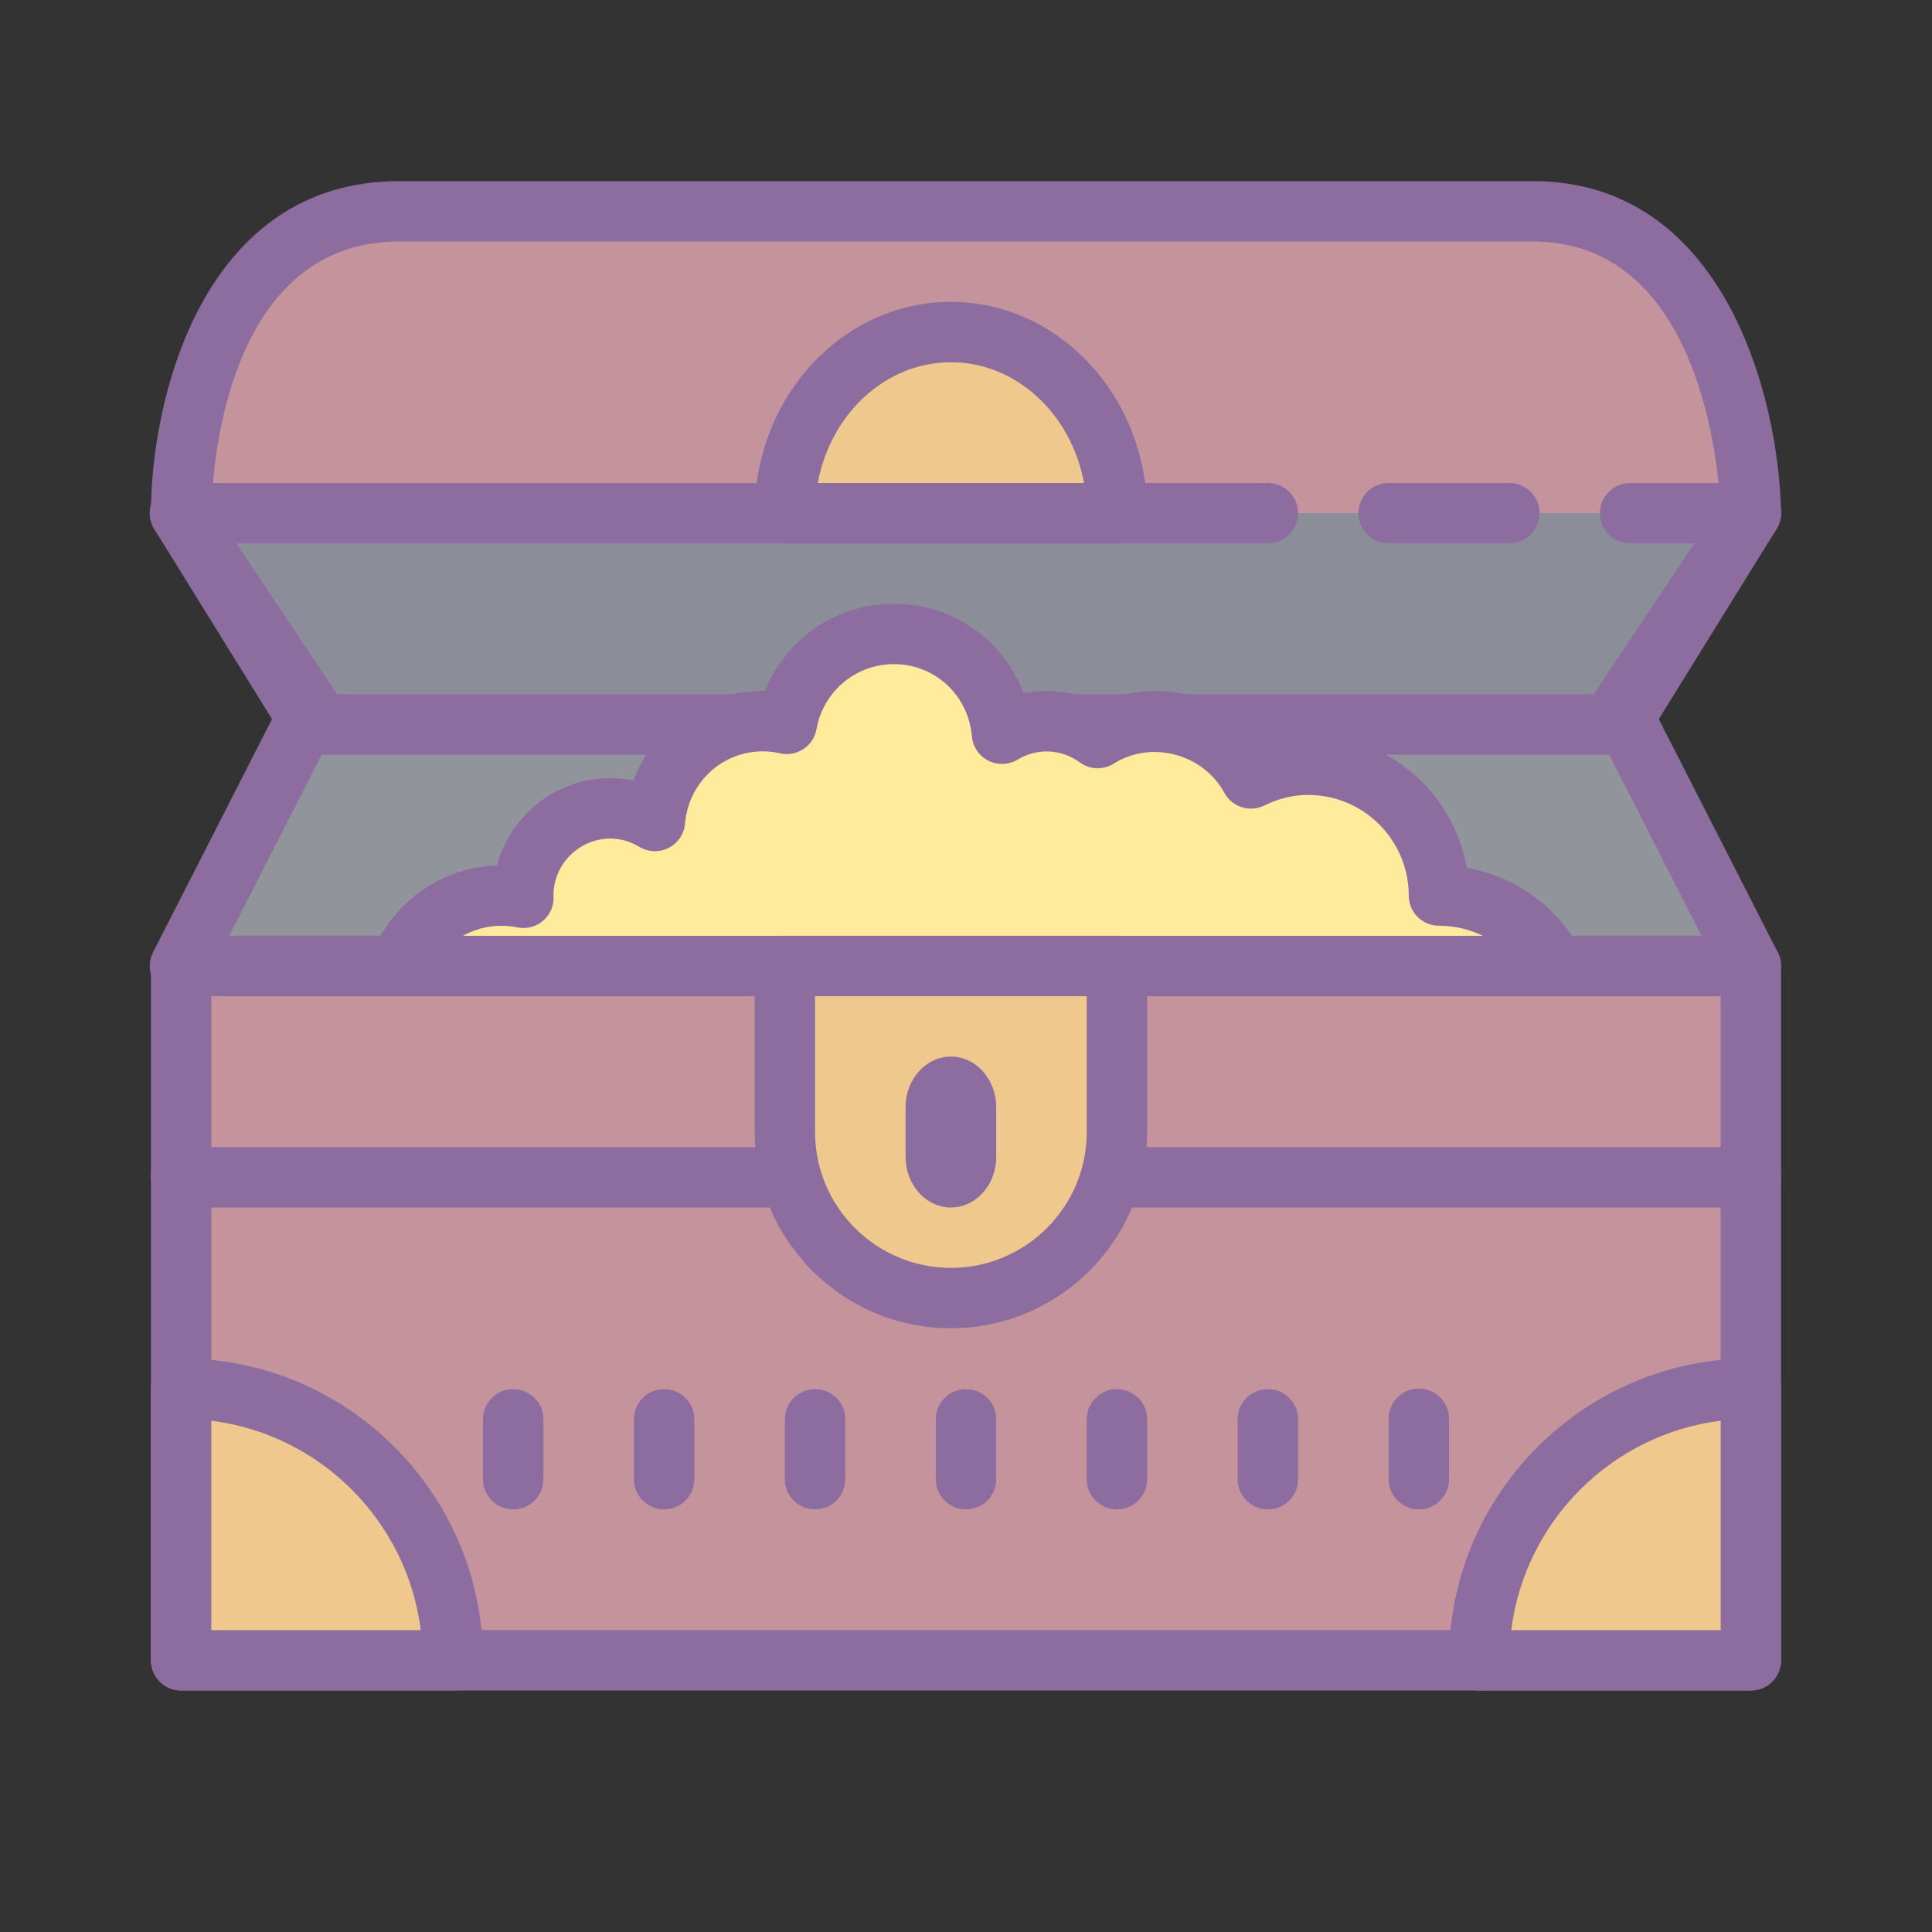 <svg width="64" height="64" viewBox="0 0 64 64" fill="none" xmlns="http://www.w3.org/2000/svg">
<rect x="0" y="0" width="64" height="64" fill="#333333" stroke="none"/>
<path d="M5.961 32L10.298 23.5L5.961 17H58L53.663 23.5L58 32H5.961Z" fill="#91949B"/>
<path d="M10.298 24L5.961 17H58L53.663 24H10.298Z" fill="#8B8E98"/>
<path d="M53.663 25H10.297C9.951 25 9.629 24.821 9.447 24.526L5.111 17.526C4.82 17.057 4.965 16.44 5.434 16.149C5.904 15.858 6.52 16.003 6.811 16.473L10.854 23H53.106L57.15 16.474C57.439 16.004 58.056 15.858 58.526 16.151C58.996 16.441 59.14 17.058 58.849 17.527L54.512 24.527C54.331 24.821 54.009 25 53.663 25Z" fill="#8D6C9F"/>
<path d="M52.218 34C52.218 31.607 50.278 29.667 47.882 29.667C47.882 27.274 45.941 25.334 43.544 25.334C42.861 25.334 42.224 25.506 41.648 25.788C41.036 24.663 39.856 23.89 38.484 23.89C37.779 23.89 37.124 24.101 36.568 24.45C36.09 24.1 35.507 23.89 34.87 23.89C34.328 23.89 33.828 24.047 33.395 24.307C33.239 22.457 31.703 21 29.812 21C28.034 21 26.561 22.288 26.262 23.98C26.009 23.924 25.747 23.889 25.477 23.889C23.585 23.889 22.05 25.346 21.893 27.195C21.459 26.935 20.959 26.778 20.418 26.778C18.82 26.778 17.526 28.072 17.526 29.667C17.526 29.693 17.534 29.716 17.534 29.741C17.297 29.693 17.053 29.667 16.803 29.667C14.807 29.667 13.19 31.283 13.19 33.278C13.19 33.525 13.216 33.766 13.261 34H52.218Z" fill="#FFEB9B"/>
<path d="M52 35H13.072C12.594 35 12.184 34.662 12.091 34.194C12.031 33.888 12 33.58 12 33.277C12 30.785 13.989 28.748 16.463 28.669C16.905 27.007 18.423 25.777 20.222 25.777C20.477 25.777 20.731 25.803 20.982 25.855C21.64 24.099 23.313 22.888 25.277 22.888C25.298 22.888 25.319 22.888 25.339 22.888C26.027 21.171 27.699 20 29.611 20C31.575 20 33.248 21.211 33.906 22.967C34.753 22.794 35.633 22.916 36.393 23.299C36.989 23.029 37.629 22.889 38.277 22.889C39.657 22.889 40.947 23.514 41.813 24.565C42.311 24.411 42.819 24.334 43.333 24.334C45.96 24.334 48.15 26.243 48.588 28.747C51.091 29.184 53 31.373 53 34C53 34.553 52.553 35 52 35ZM14.015 33H50.847C50.421 31.649 49.157 30.667 47.667 30.667C47.114 30.667 46.667 30.22 46.667 29.667C46.667 27.829 45.171 26.333 43.333 26.333C42.843 26.333 42.354 26.451 41.88 26.685C41.4 26.92 40.817 26.737 40.56 26.265C39.865 24.985 38.153 24.503 36.895 25.296C36.548 25.515 36.103 25.497 35.771 25.256C35.168 24.813 34.369 24.766 33.708 25.164C33.411 25.341 33.043 25.353 32.737 25.197C32.43 25.04 32.225 24.735 32.195 24.391C32.079 23.028 30.968 22 29.611 22C28.347 22 27.269 22.906 27.048 24.153C27 24.422 26.846 24.659 26.619 24.81C26.392 24.962 26.116 25.015 25.848 24.956C25.64 24.911 25.454 24.889 25.277 24.889C23.92 24.889 22.809 25.917 22.693 27.281C22.664 27.625 22.459 27.929 22.151 28.087C21.845 28.244 21.477 28.232 21.182 28.054C20.877 27.871 20.554 27.779 20.222 27.779C19.194 27.779 18.355 28.605 18.334 29.629C18.337 29.669 18.34 29.714 18.34 29.742C18.34 30.042 18.205 30.326 17.973 30.516C17.741 30.706 17.435 30.782 17.141 30.721C16.967 30.686 16.789 30.668 16.611 30.668C15.265 30.667 14.154 31.69 14.015 33Z" fill="#8D6C9F"/>
<path d="M58 55H6V32H58V55ZM58 17C58 17 57.819 7 50.778 7C43.737 7 20.174 7 13.222 7C6 7 6 17 6 17H58Z" fill="#C4939C"/>
<path d="M58 56H6C5.448 56 5 55.553 5 55V32C5 31.447 5.448 31 6 31H58C58.553 31 59 31.447 59 32V55C59 55.553 58.553 56 58 56ZM7 54H57V33H7V54ZM58 18H54C53.447 18 53 17.553 53 17C53 16.447 53.447 16 54 16H56.93C56.685 13.631 55.596 8 50.778 8H13.222C8.264 8 7.256 13.645 7.052 16H42C42.553 16 43 16.447 43 17C43 17.553 42.553 18 42 18H6C5.448 18 5 17.553 5 17C5 13.195 6.718 6 13.222 6H50.777C57.124 6 58.931 13.184 59 16.982C59.005 17.25 58.901 17.508 58.714 17.701C58.525 17.893 58.269 18 58 18ZM50 18H46C45.447 18 45 17.553 45 17C45 16.447 45.447 16 46 16H50C50.553 16 51 16.447 51 17C51 17.553 50.553 18 50 18Z" fill="#8D6C9F"/>
<path d="M58 40H6C5.448 40 5 39.553 5 39C5 38.447 5.448 38 6 38H58C58.553 38 59 38.447 59 39C59 39.553 58.553 40 58 40Z" fill="#8D6C9F"/>
<path d="M37 32V37.5C37 40.525 34.525 43 31.5 43C28.475 43 26 40.525 26 37.5V32H37ZM6 55H15C15 50.03 10.971 46 6 46V55ZM58 46C53.029 46 49 50.03 49 55H58V46ZM31.5 11C28.475 11 26 13.7 26 17H37C37 13.7 34.525 11 31.5 11Z" fill="#EFC88E"/>
<path d="M58 56H49C48.447 56 48 55.553 48 55C48 49.486 52.486 45 58 45C58.553 45 59 45.447 59 46V55C59 55.553 58.553 56 58 56ZM50.062 54H57V47.062C53.387 47.515 50.515 50.387 50.062 54ZM15 56H6C5.448 56 5 55.553 5 55V46C5 45.447 5.448 45 6 45C11.514 45 16 49.486 16 55C16 55.553 15.552 56 15 56ZM7 54H13.938C13.485 50.387 10.613 47.515 7 47.062V54ZM31.5 44C27.916 44 25 41.084 25 37.5V32C25 31.447 25.448 31 26 31H37C37.553 31 38 31.447 38 32V37.5C38 41.084 35.084 44 31.5 44ZM27 33V37.5C27 39.981 29.019 42 31.5 42C33.981 42 36 39.981 36 37.5V33H27ZM37 18H26C25.448 18 25 17.553 25 17C25 13.141 27.916 10 31.5 10C35.084 10 38 13.141 38 17C38 17.553 37.553 18 37 18ZM27.09 16H35.909C35.491 13.721 33.673 12 31.5 12C29.327 12 27.509 13.721 27.09 16Z" fill="#8D6C9F"/>
<path d="M5.96 33C5.807 33 5.652 32.965 5.506 32.891C5.014 32.64 4.819 32.037 5.07 31.546L9.14 23.567L5.129 17.554C4.823 17.095 4.947 16.474 5.406 16.167C5.866 15.861 6.487 15.984 6.793 16.444L11.13 22.944C11.331 23.245 11.352 23.631 11.188 23.953L6.852 32.453C6.675 32.801 6.324 33 5.96 33Z" fill="#8D6C9F"/>
<path d="M58.001 33C57.637 33 57.286 32.801 57.109 32.454L52.772 23.954C52.607 23.632 52.63 23.246 52.831 22.945L57.168 16.445C57.475 15.985 58.096 15.862 58.555 16.168C59.015 16.475 59.139 17.096 58.832 17.555L54.82 23.568L58.89 31.547C59.141 32.038 58.946 32.641 58.453 32.892C58.309 32.965 58.153 33 58.001 33Z" fill="#8D6C9F"/>
<path d="M31.5 40C30.675 40 30 39.25 30 38.333V36.666C30 35.75 30.675 35 31.5 35C32.325 35 33 35.75 33 36.667V38.334C33 39.25 32.325 40 31.5 40Z" fill="#8D6C9F"/>
<path d="M22 46.017C21.448 46.017 21 46.463 21 47.013V49.005C21 49.554 21.448 50 22 50C22.552 50 23 49.554 23 49.004V47.012C23 46.463 22.552 46.017 22 46.017ZM17 46.017C16.448 46.017 16 46.463 16 47.013V49.005C16 49.554 16.448 50 17 50C17.552 50 18 49.554 18 49.004V47.012C18 46.463 17.552 46.017 17 46.017ZM27 46.017C26.448 46.017 26 46.463 26 47.013V49.005C26 49.554 26.448 50 27 50C27.552 50 28 49.554 28 49.004V47.012C28 46.463 27.552 46.017 27 46.017ZM32 46.017C31.448 46.017 31 46.463 31 47.013V49.005C31 49.554 31.448 50 32 50C32.552 50 33 49.554 33 49.004V47.012C33 46.463 32.552 46.017 32 46.017ZM37 46.017C36.448 46.017 36 46.463 36 47.013V49.005C36 49.554 36.448 50 37 50C37.552 50 38 49.554 38 49.004V47.012C38 46.463 37.552 46.017 37 46.017ZM42 46.017C41.448 46.017 41 46.463 41 47.013V49.005C41 49.554 41.448 50 42 50C42.552 50 43 49.554 43 49.004V47.012C43 46.463 42.552 46.017 42 46.017ZM47 46C46.448 46 46 46.448 46 47V49C46 49.552 46.448 50 47 50C47.552 50 48 49.552 48 49V47C48 46.448 47.552 46 47 46Z" fill="#8D6C9F"/>
</svg>
